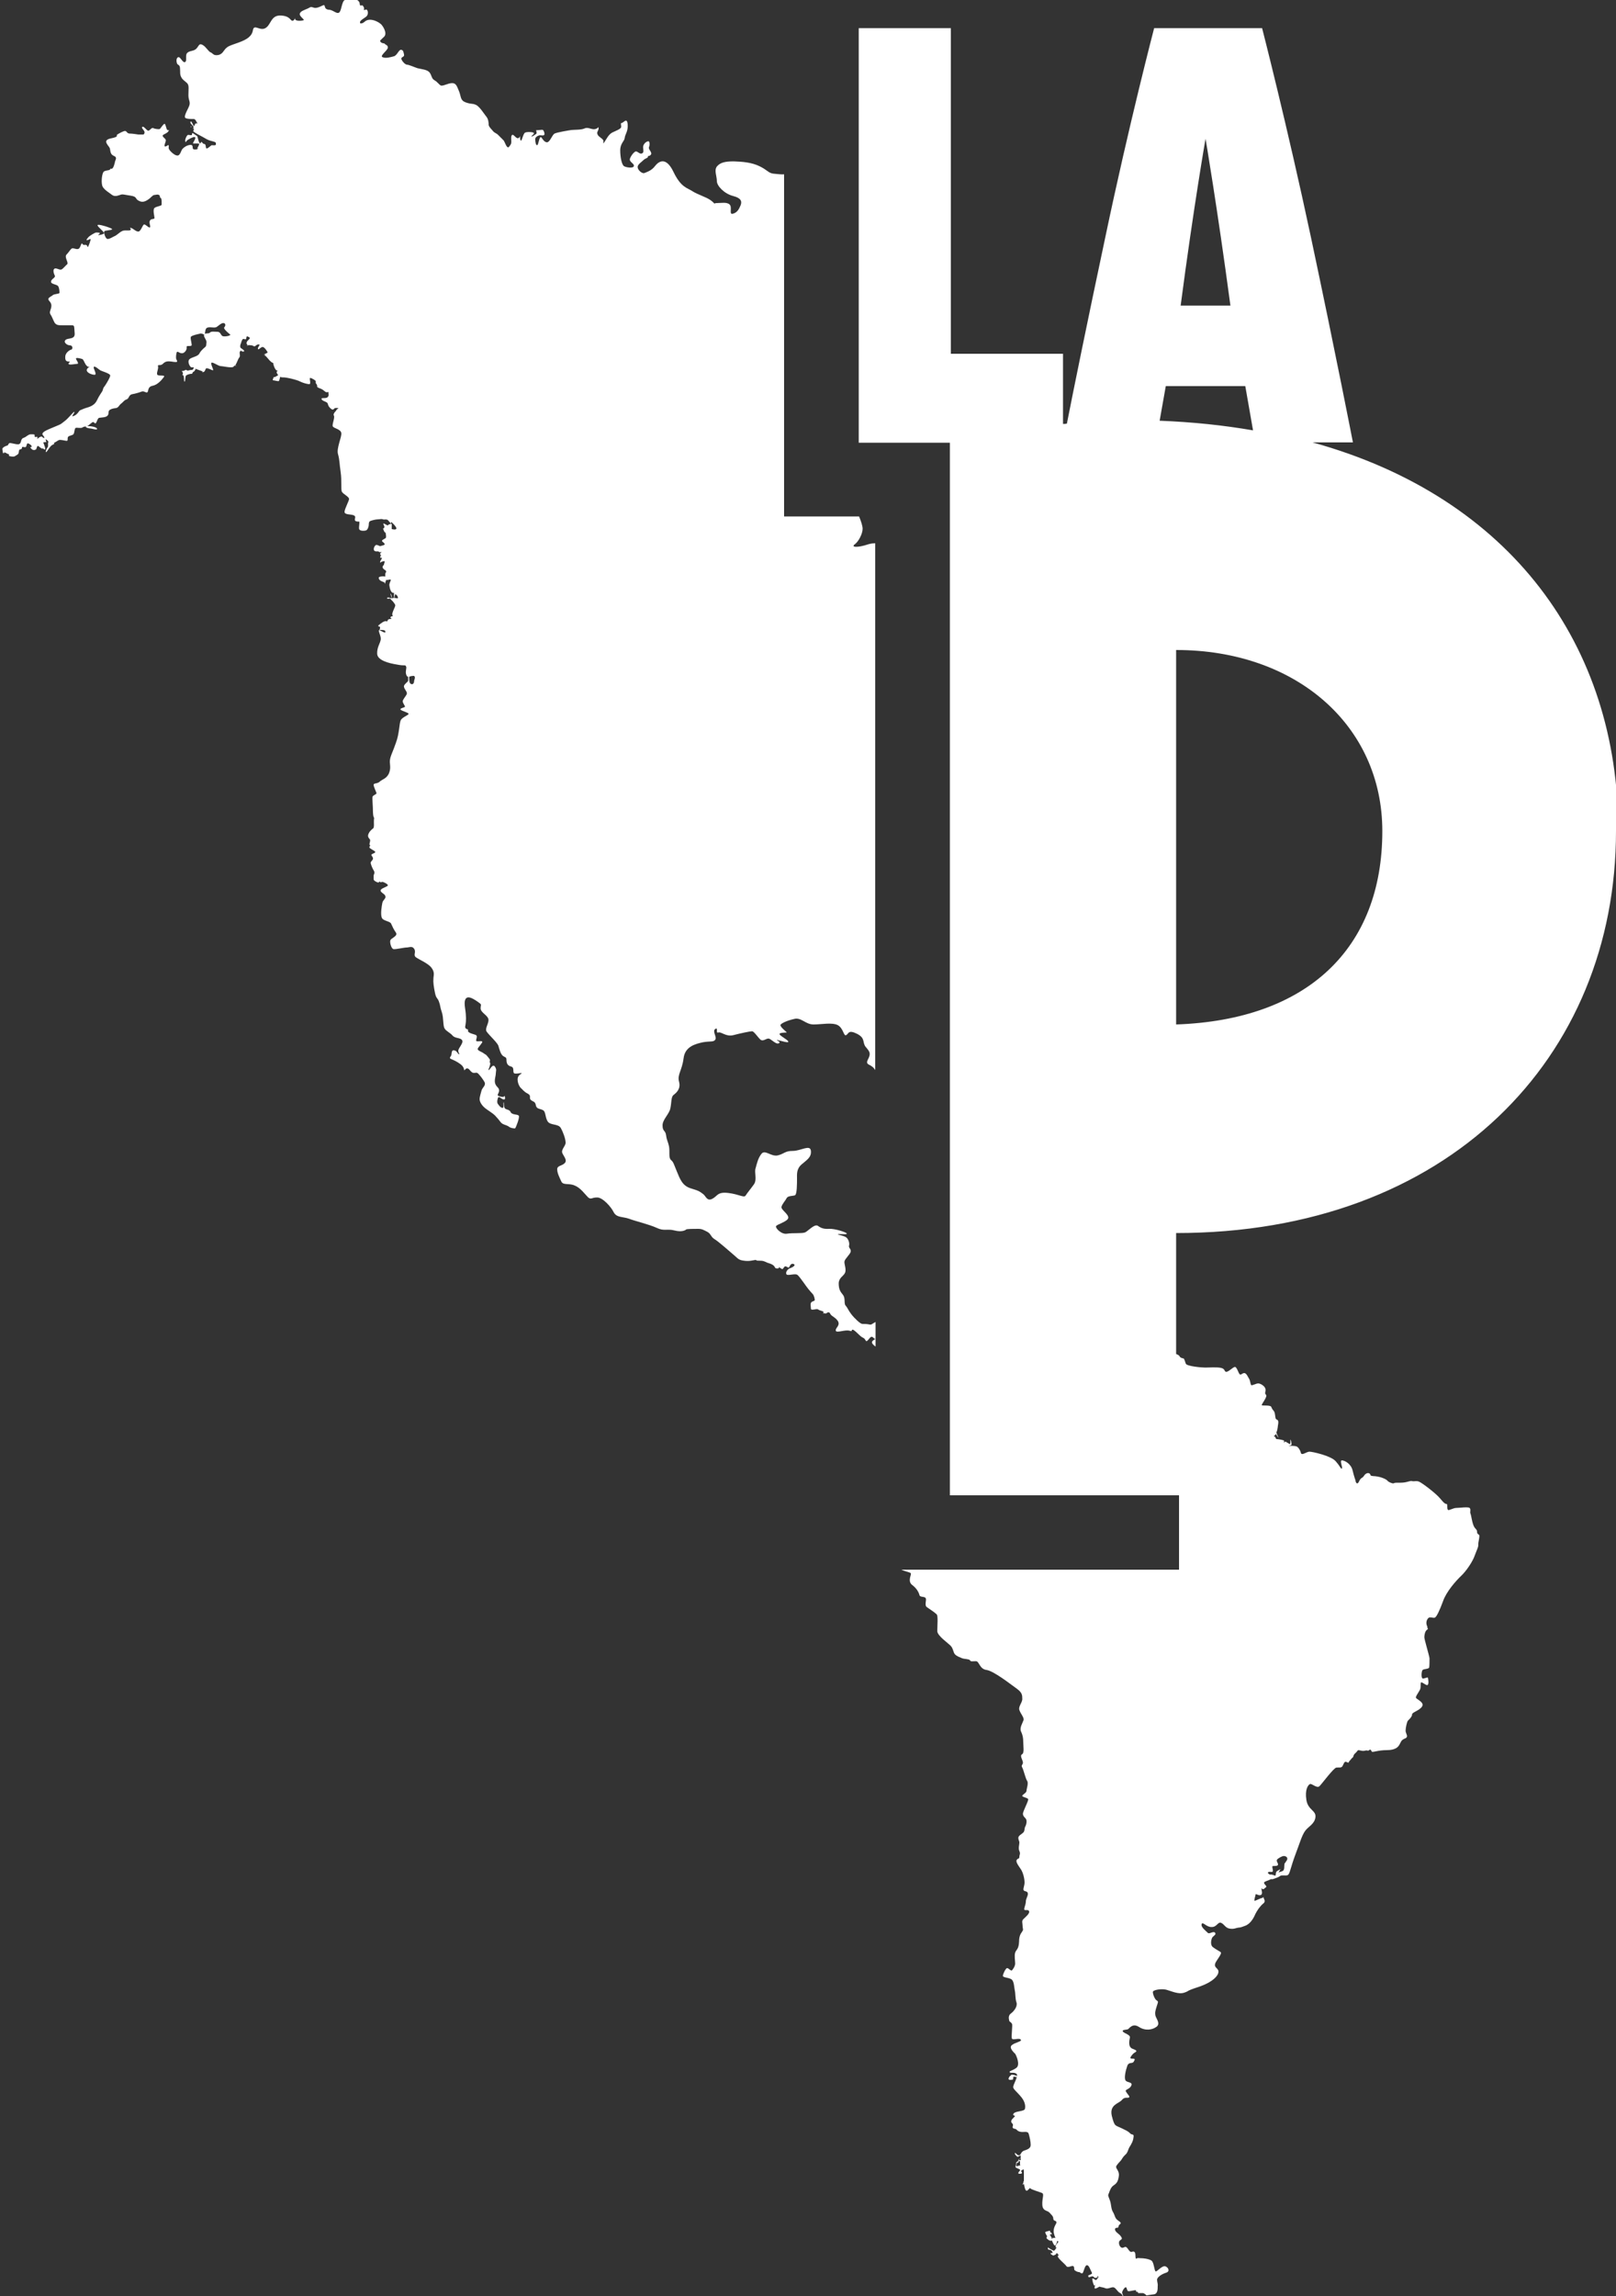 <?xml version="1.0" encoding="UTF-8"?>
<svg id="Layer_2" data-name="Layer 2" xmlns="http://www.w3.org/2000/svg" viewBox="0 0 50 71">
  <rect x="0" y="0" width="50" height="71" fill="#333333" stroke="none"/>
  <defs>
    <style>
      .cls-1 {
        fill: #fff;
        stroke-width: 0px;
      }
    </style>
  </defs>
  <g id="Layer_1-2" data-name="Layer 1">
    <path class="cls-1" d="M14.36,33.1s.01-.1-.11-.19c-.12-.09-.22-.13-.29-.16-.07-.03-.03-.06,0-.11.02-.05,0-.18.09-.16.09.01.11.11.15.12.04.01-.02-.03-.02-.11,0-.08.17-.24.12-.32-.05-.09-.22-.05-.3-.15-.08-.09-.19-.13-.24-.21-.06-.08-.03-.34-.09-.51-.06-.17-.04-.2-.09-.33-.05-.13-.08-.08-.12-.26-.04-.19-.06-.34-.05-.44,0-.1.05-.19-.05-.33-.09-.14-.38-.26-.48-.33-.11-.07,0-.15-.06-.26-.06-.11-.16-.05-.24-.05s-.33.06-.4.05c-.07,0-.13-.21-.1-.28.03-.06.24-.13.17-.23-.07-.1-.11-.19-.15-.28-.04-.08-.26-.08-.29-.19-.04-.11,0-.35.02-.45.02-.1.13-.14.09-.22-.03-.07-.17-.11-.14-.18.03-.06.21-.1.22-.14.01-.04-.14-.11-.17-.11-.03,0-.05.03-.07,0-.02-.03-.04.03-.06.02-.02,0-.14-.05-.14-.1,0-.05,0-.07,0-.11,0-.04.05-.08.01-.15-.04-.06-.11-.22-.1-.26.01-.04.08-.08.07-.13-.01-.06-.04-.06-.05-.1,0-.04.11-.05.12-.09.01-.04-.18-.1-.18-.15,0-.05.05-.04.01-.07-.03-.03.04-.14,0-.18-.04-.04-.07-.09-.04-.16.03-.08.09-.13.14-.17.05-.03.02-.18.03-.28.02-.1-.02,0-.03-.22,0-.21-.03-.45-.01-.49.02-.04.12-.07.12-.1,0-.02-.09-.2-.09-.26s.12-.03.19-.1c.07-.07.22-.09.29-.27.07-.18,0-.29.03-.43.03-.14.08-.21.18-.5.11-.29.1-.6.15-.7.05-.1.26-.16.24-.2-.01-.04-.27-.1-.25-.14.01-.04.14-.05.14-.08s-.06-.09-.07-.16c0-.07.13-.19.13-.25s-.08-.13-.09-.2c-.02-.07.11-.14.13-.19,0-.02,0-.07,0-.12-.02,0-.04-.02-.05-.04-.06-.12.02-.23-.02-.29-.03-.05-.03,0-.28-.05-.25-.04-.6-.13-.61-.33-.01-.2.09-.32.11-.44.02-.11-.1-.28-.04-.3h0s.02-.04.02-.08c0-.04-.1-.02-.04-.07.06-.05.17-.14.23-.12.05.02.03-.02.06-.05.03-.02.07-.02.11-.02-.01-.01-.03-.02-.03-.03-.02-.01,0-.05.03-.05,0,0,.02,0,.04-.02-.08-.03.07-.26.07-.32,0-.03-.05-.09-.08-.13-.02,0-.06-.08-.09-.08-.03,0-.1.02-.08-.02.02-.04.11.02.14.01,0,0-.04-.14-.04-.14.03,0,.04.08.05.15,0,0,.01-.01.03-.02.01,0,.03,0,.03,0,0-.05,0-.13,0-.16-.09.03-.13-.13-.14-.21-.02-.08.05-.16.04-.19-.01-.03-.1.02-.14,0-.01.04-.03.07-.03.09,0,.05-.02.02-.02,0,0-.03-.19-.04-.18-.16,0-.03.13-.05.2-.03,0-.03,0-.07,0-.08,0-.02.02-.05.03-.07,0-.02-.02-.04-.03-.05-.03-.01-.1-.07-.08-.11,0-.02.03-.04.04-.06,0-.03.03-.09.02-.09,0,0,0,0-.01-.02-.04.01-.09.02-.1.03-.02.01-.02.04-.03,0,0-.02.03-.07.06-.12h0s0-.01,0-.01h0s-.04,0-.05,0c-.01-.01,0-.05.02-.09h0s0,0,0,0h0s-.03,0-.03-.04c0,0,.01-.02.03-.02h0s0-.05,0-.06c0,0,0,.02-.01.03-.02.03-.07-.03-.1-.02-.03,0-.09.01-.11-.04-.02-.05.02-.14.07-.16.03,0,.08.02.12.04.05-.02.16-.03.14-.07-.02-.05-.09-.07-.08-.1.02-.04.06-.04.11-.08.03-.02.01-.11,0-.17-.04,0-.06-.08-.08-.13.02,0,.03,0,.04-.03.02-.05-.06-.12-.02-.12.04,0,.12.08.14.05.01-.03.08-.04.11-.04v.08s0,.05,0,.08h0s.17.05.14-.04c-.02-.05-.11-.15-.16-.18,0,0,0,.03,0,.05-.03-.02-.1-.12-.12-.12-.08-.02-.08.01-.13-.01-.05-.02-.1,0-.16,0-.06,0-.18.03-.23.05-.05.02-.05.08-.05.12,0,.04-.03.15-.08.17-.05.02-.21.03-.22-.05-.01-.07.03-.23,0-.22-.05,0-.14,0-.13-.07.01-.07.03-.1-.05-.13-.08-.03-.27-.01-.27-.1,0-.09.14-.34.14-.4,0-.07-.18-.15-.22-.22-.04-.07,0-.34-.04-.61-.04-.27-.03-.37-.08-.55-.06-.18.12-.54.1-.66-.02-.12-.22-.14-.26-.2-.04-.05.07-.27.03-.34-.04-.06.08-.15.08-.17s.08-.06.06-.06c-.02,0-.07-.01-.11,0-.03.02-.05.08-.12.02-.07-.06-.08-.09-.1-.16-.02-.06-.15-.07-.18-.12-.03-.05,0-.05.06-.05.05,0,.11,0,.14-.06.02-.04,0-.09,0-.13,0,0-.02,0-.03.01-.08.01-.09-.07-.23-.12-.14-.05-.06-.06-.1-.12-.04-.06-.03-.02-.03-.1,0-.03-.16-.12-.18-.1-.02.02.04.19-.02.19s-.2-.04-.28-.08c-.08-.05-.45-.14-.54-.13-.02,0-.05,0-.08-.02-.01.05-.03.12-.04.13-.02.02-.14-.02-.18-.02-.03,0,.01-.07.02-.1h0s.01,0,.03,0c.01,0,.06-.03.11-.06-.03-.03-.05-.07-.05-.09,0-.02.02-.04.04-.05,0,0-.02,0-.03,0-.06-.02-.11-.16-.12-.24-.08,0-.21-.22-.25-.22s0,0,0-.03c0-.03-.02,0-.04,0-.03,0,.11-.05.12-.07,0-.02-.1-.18-.16-.17-.05,0-.14.12-.14.05,0-.07.1-.13.02-.13-.08,0-.1.09-.16.05-.04-.03-.1-.02-.15-.03-.01.01-.03.02-.04.02,0,0-.01,0-.02,0,.01,0,.03-.01.04-.02-.02,0-.04-.03-.04-.05-.02-.09.16-.15.08-.19-.08-.05-.08-.03-.09.03-.01.06-.05.02-.09.02s-.07.12-.08.15c-.02.03-.03.11,0,.13.02.02.15.09.09.11-.03.01-.07-.01-.09-.03,0,0-.02.02-.03.04-.02.06.03.12-.02.18-.03.03-.07.16-.12.24.01,0,.03,0,.04,0-.02.01-.04.01-.05,0h0s0,0,0,0c.02.02,0,.02-.01,0-.02.02-.03.04-.05.05-.08.03-.33-.03-.39-.03-.06,0-.25-.14-.28-.1-.03.04.08.22.05.23-.02.01-.16-.08-.21-.06-.04.03-.02.11-.11.12,0,0-.02,0-.02,0,0,0,.02,0,.02-.02,0-.01-.22-.08-.22-.09,0,.02,0,.03-.02.05-.01.03-.02.03-.05.05-.04.03-.02.07-.06.06-.04,0-.12.02-.16.05-.04.03-.02.19-.05.19-.03,0,0-.18-.05-.2-.05-.02,0,0,0-.05,0-.06-.06-.07-.02-.08.05,0,.04,0,.1-.03.03-.01.04.02.07.02.02,0,.06-.02.12-.02.05,0,.05-.04.07-.08-.02,0-.05,0-.08,0-.05-.02-.13-.18-.06-.25.07-.07.26-.08.31-.18.05-.1.16-.18.18-.2.03-.02.03-.05.04-.15,0-.08-.11-.18-.07-.23-.04-.02-.09-.05-.14-.03-.09.02-.23.05-.27.09-.04.04.05.26.01.28-.04.02-.13,0-.14.02-.02.01.03.09-.07.18-.1.09-.2-.03-.23-.01-.03.02-.04.18-.03.21,0,.04.11.13-.08.1s-.25-.02-.33.06c-.08.08-.17,0-.15.08s-.06.21-.02.26c.04.05.26-.01.2.07-.06.08-.19.24-.35.27s-.12.17-.16.2c-.04.03-.1-.05-.18-.02-.08.03-.18.06-.29.08-.11.02-.09.13-.17.16-.09.03-.1.08-.17.13-.07.05-.08.13-.17.14-.09.01-.16.03-.2.07-.04.04,0,.12-.06.17-.05.05-.19.05-.25.06-.05.01-.07.12-.1.16-.03.04-.06-.03-.09-.03-.03,0-.14.11-.18.13h0c.09-.01.27.02.3.07.03.07-.15,0-.2,0-.05,0-.16-.03-.14-.05,0,0,0,0,.01-.01-.04,0-.08,0-.12.03-.05.03-.15,0-.2.01-.05,0-.04.16-.08.2-.04.04-.15.04-.17.09-.02.05.02.13-.06.11-.08-.01-.17-.04-.22-.02-.03.01-.09.06-.16.09,0,0,.02.01.02.01.01.03-.09.05-.1.08-.02.02-.04.04-.06.07-.02.03-.08.13-.1.12-.02-.01.03-.13.06-.16.02-.03-.01-.11.02-.16-.02-.03-.04-.05-.07-.07,0,0-.01,0-.02,0,.01.03.02.08.03.08.02,0-.09,0-.1.01,0,.02.09.21.05.22-.04,0-.06-.05-.08-.03-.02.02-.11-.08-.14-.08-.03,0-.04.11-.06.11-.02,0-.03.03-.09.01-.03,0-.06-.05-.09-.08.03,0,.05-.01.05-.02.01-.03-.08-.1-.12-.1-.04,0-.03.08-.06.11-.03.03-.12-.03-.12.02,0,.05-.03.05-.07.06-.04.02-.01.11-.06.15-.05.03-.09.07-.14.07-.05,0-.1-.01-.13-.02-.01,0,0-.03,0-.05-.03,0-.13-.07-.15-.06-.01,0,0,.02.01.02-.01,0-.03,0-.05,0,0-.05-.03-.13-.01-.15.02-.03.09-.07.14-.08.05-.02.02-.03.06-.07.03-.04.25.06.32.02.07-.04.03-.16.13-.19.09-.03.15-.12.24-.11.09,0,.11,0,.1.05,0,.06.05.02.08.03.02,0,0,.05,0,.07.02-.03.11-.09.14-.08.02.01.03.02.05.04.02.01.03.01.03,0,0,0,0-.01,0-.02-.02-.07-.19-.11.17-.26.35-.15.3-.11.45-.23.15-.11.29-.32.31-.29.02.02-.11.15-.04.13.07-.02.12-.06.17-.13.05-.07.03-.04.16-.1.12-.05.31-.06.41-.26.1-.21.16-.25.18-.32.02-.08.03-.08.08-.15.05-.08.15-.24.15-.3s-.26-.13-.31-.16c-.05-.03-.17-.15-.2-.1-.02.04.11.23.03.24-.09,0-.28-.07-.24-.17.02-.05.07-.07.1-.07h-.02c-.14,0-.16-.23-.23-.25-.07-.02-.19-.05-.19-.01,0,.03.1.15.05.16-.05,0-.28.05-.28,0,0-.05.09-.06.01-.07-.08,0-.12-.03-.11-.16.01-.13.16-.21.19-.21s.06-.12-.04-.13c-.1,0-.22-.1-.14-.17.08-.07.3,0,.28-.21-.02-.22,0-.24-.09-.24-.09,0-.1,0-.25,0-.16,0-.22,0-.28-.08-.05-.09-.08-.19-.13-.26-.05-.08.03-.15.03-.27s-.12-.16-.09-.22c.03-.05.1-.07.13-.1.03-.04.2-.04.21-.07,0-.04,0-.14-.04-.21-.04-.06-.23-.06-.22-.14,0-.09.16-.12.11-.2-.04-.08-.06-.2.02-.21.08,0,.14.06.2.03.05-.03.12-.12.17-.16.05-.05-.1-.22-.02-.3.08-.08.12-.17.17-.19.05-.02.16.06.22,0,.05-.05.06-.19.1-.14.03.05.06.03.1.03.02,0,.03.02.05.03,0,.02,0,.04.01.04h0s-.01-.02-.01-.03c0,0,.01.02.02.03.03-.05.1-.24.08-.25-.02,0-.12.06-.12.03s0-.01.05-.08c.05-.06.22-.15.24-.15.02,0,.13,0,.12.02,0,.02-.07.06-.05.06.03,0,.17-.02.18-.06,0-.05-.23-.22-.2-.25.03-.03.25.04.28.05.03.01.16.05.17.08,0,.03-.21.03-.24.06-.03.03.03.24.1.24s.15-.06.22-.09c.07-.03.14-.11.22-.15.08-.05.24,0,.27-.04.03-.03-.06-.09.02-.06.08.03.14.11.22.11s.13-.21.18-.22c.05,0,.15.12.18.09.03-.03-.04-.14,0-.21.04-.07.14-.03.14-.08s-.06-.25,0-.31c.06-.05.22-.06.22-.1,0-.04.01-.2-.03-.21-.04-.01,0-.06-.05-.09-.06-.03-.09,0-.15,0-.06.01-.09.08-.2.15-.11.07-.19.08-.29.02-.1-.05-.03-.12-.24-.15-.21-.03-.24-.05-.3-.03-.05.01-.17.08-.27.01-.09-.07-.23-.15-.29-.25-.06-.1-.03-.39.02-.46.05-.07.22-.03.22-.11h0s.02.01.03.01c.06,0,.1-.17.11-.23.02-.06.07-.13-.04-.17-.11-.05-.1-.14-.12-.23-.03-.09-.26-.25.03-.31.29-.06.14-.09.2-.12.06-.04.19-.11.24-.11s.06.08.14.08.21.02.27.03c.06,0,.12,0,.15,0,.03,0,.06-.06.03-.11-.03-.05-.1-.11-.05-.13.05-.02.14.14.19.12.05-.02.09-.1.14-.08.05.03.18.04.2.03.02,0,.11-.16.15-.16s.05.17.09.19c.03.03.08-.04.03.04-.05.07-.13.08-.17.12-.04.04.08.1.09.15.01.06-.08.19-.02.2.05,0,.1-.07.11-.03.01.03-.02.08.02.13.03.05.16.18.25.18s.11-.16.16-.21c.05-.05.13-.11.24-.12.12,0,.03.12.11.14.06.01.1,0,.14-.03h-.04s.07-.11.06-.14c-.01-.03-.19,0-.19-.02s.11-.17.06-.19c-.04-.02-.21.07-.25.11-.04.05-.04.07-.05,0,0-.06.04-.14.07-.17.03-.03.14.03.14-.02,0-.02,0-.03.02-.05.03.03.08.05.11.08h0c.06,0,.04.13.11.24.02.03.04-.05.05-.04.02-.01.04.06.08.06.08,0,.04.13.08.14s.13-.09.16-.1c.02,0,.14.02.13-.03,0-.05.01-.06-.1-.09-.11-.03-.13-.03-.28-.12-.13-.07-.27-.14-.32-.19,0-.02.02-.04.02-.08,0,0,0-.02,0-.03,0,.02-.02.04-.03.05,0-.02.01-.04.02-.07-.03-.07-.13-.12-.09-.17.02-.03.07.1.1.15.02-.04.04-.08.05-.09.03-.02.08.02.05-.02-.03-.04-.05-.13-.12-.12-.07,0-.19,0-.24-.03-.05-.03,0-.14.09-.32.09-.18,0-.2,0-.38,0-.18.02-.29-.02-.35-.03-.06-.16-.12-.2-.21-.05-.09-.03-.16-.04-.27,0-.12-.07-.11-.09-.15-.02-.04-.04-.17.03-.2.07-.03.14.18.21.15.08-.02,0-.21.07-.28.07-.08.21-.05.29-.14.08-.09.08-.17.19-.11.11.06.18.21.25.23.07.03.08.11.24.08.16-.04.15-.17.3-.26.14-.08.5-.15.65-.3.16-.14.08-.26.17-.29.08-.02.22.11.36,0,.15-.11.15-.39.46-.37.3.02.28.18.36.16.08-.02.05-.13.07-.05.02.08.25.05.27.03.01-.03-.16-.13-.12-.21.03-.07.14-.1.25-.15.11-.06.08-.05.19-.02.12.03.28-.1.31-.08.03.01,0,.13.14.14.13,0,.24.14.32.09.08-.05.08-.35.18-.39.1-.03.27,0,.32-.02.04,0,.14.05.14.14,0,.09.07.03.09.05.02.02.06.08.04.12-.02.05.05-.01.09.01.03.03.05.11.01.18-.03.06-.21.13-.22.2-.01.07.05.04.09.03.04-.02.09-.1.22-.1s.27.08.33.13c.06.05.22.29.1.4-.12.12-.14.11-.1.16.04.05.12.03.13.06.02.03.09.03.09.11,0,.09-.27.26-.16.3.1.04.24,0,.35-.03.1-.03.15-.21.22-.2.07.01.07.06.09.14.02.08-.06.07-.08.12-.02.05.11.2.17.2s.21.07.33.11c.12.03.3.04.37.13.07.09.06.19.15.24.09.05.13.12.19.16.06.04.23-.07.36-.07s.15.11.22.27c.06.16.03.27.21.33.18.06.18.02.3.07.12.05.27.3.33.37.06.07.07.19.07.25s.11.16.14.2c.03.04.11.07.14.1.04.04.14.14.18.18.04.04.1.28.17.2.06-.08.07-.09.07-.16s-.02-.18.03-.21c.05-.02.12.13.19.1.03-.01.04-.04.05-.06,0,.05,0,.13.03.14.03,0,.07-.23.13-.25.06-.03.27-.02.27.02s-.11.1-.07.1.09-.05.14-.08c.03-.02,0-.08,0-.12.03.02.19-.02.21,0,.03.03.06.11.04.15-.03.04-.12,0-.17.02-.05.02-.11.05-.11.12,0,.07.02.19.06.18.04-.01.06-.24.11-.25.04,0,.08.15.19.16.1,0,.16-.23.24-.27.08-.04.45-.1.52-.11.08-.01.31,0,.41-.05.11-.05.22.05.33.02.11-.03.1-.1.1-.02,0,.08-.07.11-.03.19.03.08.18.13.18.2,0,.07-.02.11.04.02.06-.09.12-.22.23-.28.12-.06.28-.11.28-.18s-.03-.11.02-.12c.05,0,.16-.18.18.04.02.22-.08.31-.09.42-.01.11-.14.17-.14.39s.05.45.12.49c.07.04.28.07.3,0,.03-.08-.15-.13-.12-.23.03-.09.1-.18.16-.22.07-.04.14.1.22.05.08-.04,0-.16.04-.25.04-.09.13-.13.16-.12.03.01.04.11.01.18-.03.07.11.16.06.23-.05.07-.1.02-.09.06,0,.05-.08.05-.14.11-.06.06-.19.14-.18.22,0,.09.14.21.21.18.07-.03.22-.07.33-.22.12-.15.34-.29.57.19.23.48.43.49.58.59.15.1.42.18.55.27.06.04.1.08.14.12,0-.01.01-.02.07-.02.13,0,.32-.04.4.05.08.09-.03.31.09.28.13-.03.19-.13.24-.25.05-.12.04-.23-.23-.3-.27-.07-.5-.31-.5-.46,0-.16-.09-.33,0-.45.1-.12.24-.16.52-.16.28.01.55.03.8.15.25.12.27.21.43.23.11.01.26.03.33.02v10.58h2.32c.06.14.11.3.11.38,0,.15-.12.39-.24.48-.13.09.06.12.42,0,.07-.02.14-.03.21-.03v16.29c-.06-.1-.14-.14-.2-.17-.07-.04-.07-.08,0-.21.06-.14.03-.19-.09-.33-.12-.14,0-.27-.27-.41-.28-.14-.26,0-.34.04-.08.04-.08-.21-.26-.31-.18-.09-.5-.02-.75-.02s-.38-.23-.6-.17c-.22.05-.39.13-.42.18-.03.05.17.21.19.23.03.02-.2,0-.22.05-.02.05.26.18.27.24.02.06-.27-.04-.34-.05-.07,0,.13.05.05.1-.08.05-.22-.11-.3-.14-.08-.03-.18.1-.27.03-.08-.07-.2-.26-.26-.26s-.35.06-.58.12-.38-.12-.47-.08c-.08.03.01-.18-.09-.11-.1.07.06.25,0,.33-.05.08-.15.04-.38.08-.23.05-.56.13-.6.5-.05.38-.2.5-.14.72.06.22-.08.34-.17.41-.08.06-.06.24-.1.42-.04.18-.25.35-.24.53,0,.18.09.14.11.3.02.16.06.19.09.34.03.16-.02.35.06.42.08.07.08.11.18.35.1.24.17.45.44.53.27.08.27.1.37.17.09.06.12.24.29.15.16-.08.15-.22.49-.18.34.04.49.16.54.08.05-.08.16-.21.26-.35.1-.15,0-.37.05-.5.04-.14.07-.3.18-.44.11-.14.29.09.5.05.21-.05.22-.14.47-.14s.54-.21.56,0c.02.2-.13.28-.29.42-.16.14-.14.3-.14.44s0,.48-.06.51c-.06.03-.22.01-.26.09-.04.08-.14.18-.16.27-.02.09.22.22.21.34-.02.12-.36.2-.38.26-.02.06.17.26.34.23.18-.03.46,0,.56-.04.09-.04.3-.28.4-.2.1.07.18.1.35.09.17-.01.55.11.54.15,0,.04-.33-.01-.27.02.05.03.23.05.28.12.05.06.08.16.06.23-.02.07.07.1.05.19-.02.08-.17.21-.19.29-.02.08.06.23.02.35-.05.12-.19.15-.2.33,0,.18.04.25.13.36.09.11.02.28.09.34.06.07.07.13.17.26.1.13.28.3.34.3s.15,0,.23.02c.06.01.08-.03.18-.08v.76c-.06-.04-.12-.1-.11-.14.01-.06.13-.09.09-.1-.04-.01-.06-.07-.11-.06-.05,0-.13.18-.17.12-.04-.06-.04-.07-.1-.1-.07-.02-.27-.27-.32-.24-.05.03.03.06-.09.03-.13-.04-.4.08-.42,0-.02-.09.14-.15.07-.29-.08-.13-.2-.15-.24-.23-.03-.08-.1-.04-.12-.02-.03.02-.07-.01-.1,0-.03,0,.04-.03,0-.05-.04-.03-.11-.03-.16-.07-.05-.03-.21.05-.22-.02,0-.07-.02-.12,0-.18.03-.06.12-.05.12-.09s-.03-.15-.06-.18c-.04-.04-.08-.09-.14-.16-.06-.07-.25-.36-.33-.43-.07-.07-.32.04-.35-.03-.03-.07.05-.16.11-.18.06-.02.2-.09.12-.13-.08-.04-.12.05-.14.09-.02.05-.07-.02-.12-.02-.05,0-.07.11-.11.08-.03-.02-.07-.04-.09-.06,0,0,0,.01,0,.02,0,.03-.06.03-.09.02-.03,0-.04-.06-.08-.09-.04-.03-.08-.05-.15-.07-.07-.02-.06-.03-.15-.06-.09-.03-.21,0-.23-.03-.02-.03-.16.04-.34.02-.18-.02-.2-.04-.33-.16-.13-.11-.5-.44-.62-.51-.12-.07-.11-.17-.23-.23-.12-.06-.16-.09-.28-.09s-.35,0-.37.02c-.02.02-.13.09-.36.03-.23-.06-.32.03-.55-.08-.24-.11-.67-.21-.85-.28-.19-.07-.39-.03-.48-.2-.08-.17-.35-.47-.52-.46-.17,0-.18.08-.28-.01-.1-.1-.23-.29-.41-.36-.18-.08-.35,0-.41-.12-.05-.11-.13-.26-.13-.38s.14-.1.23-.19c.09-.09-.02-.2-.07-.31-.05-.11.11-.23.1-.33,0-.1-.07-.31-.15-.45-.08-.14-.33-.07-.41-.21-.08-.14-.05-.29-.14-.34-.09-.05-.2-.03-.22-.15-.02-.13-.1-.11-.16-.17-.06-.06.03-.13-.09-.19-.12-.06-.16-.13-.22-.18-.06-.06-.17-.31-.02-.41.16-.1-.12,0-.18-.04-.06-.04.02-.18-.1-.21-.12-.03-.14-.12-.14-.21s-.05-.07-.11-.12c-.07-.05-.11-.21-.14-.31-.03-.1-.31-.35-.37-.45-.05-.1.09-.26.06-.38-.03-.12-.24-.2-.24-.33,0-.13.06-.1-.1-.21-.16-.11-.46-.3-.38.21.08.51-.04.56.02.62.06.06.08,0,.07.08,0,.07.2.1.25.13.05.03,0,.12,0,.17.02.05.16-.01.19.03.02.04-.14.18-.14.23s.13.09.17.12c.03.03.09.05.11.08.02.03.1.11.1.14,0,.03-.02.06,0,.08.02.03,0,.08-.01.11,0,.04-.05.1-.03.12.02.02.12-.21.19-.11.07.1.03.14.03.22,0,.08-.06.22-.01.33.05.1.1.1.11.17.02.06-.05.14-.04.17.01.02.09.05.15.05s.07-.05.07-.02c0,.03.03.1-.03.1s-.14-.1-.17-.07c-.03.04-.05.16-.02.2.03.04.07.11.14.13.07.01.02-.14.04-.17.02-.02,0,.14.04.18.03.05.14.03.18.12.04.09.21.06.25.11.04.05-.09.37-.11.39-.02.01-.14,0-.21-.06-.08-.05-.18-.05-.24-.13s-.08-.1-.16-.19c-.08-.09-.25-.18-.34-.26-.09-.08-.15-.18-.15-.26,0-.08.04-.19.06-.27.02-.08.13-.15.1-.24-.04-.09-.18-.27-.23-.3-.05-.03-.12.04-.2-.05-.08-.09-.08-.09-.12-.09h-.02ZM5.9,3.93s0,0,.01,0c.03,0,0-.06-.01,0ZM6.19,11.45s-.05-.02-.1-.03c.05,0,.1.02.1.03ZM7.13,10.35s-.24-.18-.19-.23c.05-.05.04-.13-.03-.13-.06,0-.11.05-.19.11-.07.06-.19,0-.3.03-.07.02-.07.12-.08.19.08-.02.13,0,.16-.04.04-.04.14-.02.23-.02s.1.1.15.13c.05.03.26,0,.25-.05h0ZM8.61,11.43s0,0-.01.02c0,0,.01-.01.01-.02ZM11.92,19.54c.02-.07-.13-.06-.2-.06h0c.06.01.19.12.21.06ZM12.31,18.49c.01-.05-.06-.12-.08-.11-.01,0-.02.07-.03.11.07,0,.11.03.11,0h0ZM12.8,20.9s-.09,0-.14.03c0,.08,0,.18.04.21.05.04.1.01.11-.05,0-.08.06-.14,0-.19h0ZM32.49,69.14s-.03-.02-.02,0c0,0,.01,0,.02,0ZM33.96,70.47s0-.04,0-.06c0-.01,0-.03,0-.04,0,.02-.02.04-.03.05.01,0,.03.03.05.05h0ZM39.68,57.4s-.14.06-.17.11c-.03.05.05.11.03.16-.02.05-.15.02-.17.04-.02.03.04.15,0,.17-.03.02-.13-.02-.14.03,0,.03.04.04.06.06.07-.02.15.04.17.03.02-.01,0-.08.04-.13.04-.03.1-.06.12-.07-.02.03-.06.1-.06.1,0,0,.11-.03.14-.05.05-.05.03-.15.04-.19,0-.05.02-.04.04-.08.02-.04.05-.05.05-.11s-.11-.1-.16-.06h0ZM50,25.7c0,7.01-5.2,12.43-13.61,12.43v3.74s.08.03.1.06c.03.07.11.07.13.08.02,0,.04.08.07.16.03.08.49.12.6.12s.36-.02.49.01c.13.03.09.1.15.12.07.02.22-.15.28-.15.06,0,.11.2.15.23.04.03.07-.04.14-.04.07,0,.12.14.15.18.03.05.04.16.06.19.02.03.15-.05.22-.05s.2.08.22.16c.03.08-.04.14.02.19.06.05-.14.29-.13.32,0,.03.25-.01.29.05.03.06.02.06.08.13.06.07.03.23.08.26.05.02.08.04.05.19-.01.09-.02.16-.05.22.02.03.04.12.07.15,0,0-.01,0-.02-.01-.02-.03-.05-.07-.06-.1-.01.02-.03.04-.05.06,0,0-.01,0-.02.01.01,0,.03.02.05.03,0,.02.02.04.03.06.06,0,.22.03.24.05,0,0,0,.04,0,.08,0-.02.02-.04.03-.05.03-.01.15.1.16.07.01-.03,0-.15.01-.13.02.02.03.12.03.15,0,.02-.05.03-.09.04.01,0,.03,0,.05,0,.08,0,.19,0,.23.04.03.03.08.09.1.18.03.09.16-.03.26-.04.1,0,.68.13.82.3.14.16.16.25.19.22.03-.03-.08-.25,0-.25s.28.1.33.31.08.27.09.31c0,.05.05.16.11.03.06-.13.1-.09.15-.17.05-.08.13-.11.18-.07.05.05-.03.07.17.08.2.02.35.1.38.14.03.04.15.09.19.08.04-.02.03-.02.22-.02.19,0,.29-.07.35-.05.06.02.14-.02.22.02.08.03.51.35.65.52.14.17.16.16.2.17.04,0,0,.14.04.18.03.03.16-.06.26-.06s.36-.04.41,0c.05.04,0,.14.03.18.02.05.04.23.09.36.05.12.1.11.11.18,0,.08.02.08.06.11.04.03-.03.23-.02.31,0,.08-.04.14-.11.33-.06.18-.26.48-.42.63-.16.15-.46.49-.56.78-.11.3-.2.48-.25.51-.05.03-.16-.04-.21.02-.06.06-.07.16-.04.23.03.06,0,.07.03.09.01.02-.03.03-.06.07-.03.04-.05.13-.05.2s.15.56.16.65c0,.09,0,.23-.01.28-.01.06-.18.04-.21.09-.03.05-.04.22,0,.25.03.03.16-.05.17-.02.01.03.04.22-.02.23-.06,0-.19-.13-.2-.07-.01.06,0,.09-.01.16,0,.07-.16.25-.14.3.02.05.27.14.19.27-.08.13-.32.18-.31.25,0,.07-.1.16-.13.19-.03.04-.07.22-.07.31,0,.09.11.19-.02.24-.13.05-.13.13-.17.19-.04.07-.12.17-.39.17-.27,0-.42.07-.46.05-.03-.02-.02-.08-.07-.06-.01,0-.03.02-.05.03-.02-.01-.05-.02-.11,0-.11.02-.19-.05-.22,0-.03.05-.07.07-.1.11-.03.04-.02.08-.05.1-.03.02-.06.07-.1.11-.04.04,0,.07-.08.03-.08-.04-.09.05-.13.12-.04.07-.11.04-.19.05-.08,0-.44.49-.52.57-.08.09-.24-.09-.3-.06s-.16.17-.11.49c.05.32.31.32.28.54-.03.21-.22.28-.32.42-.1.14-.16.36-.3.73-.14.37-.17.59-.23.63-.06.04-.18-.01-.24.03-.06.05-.18.08-.23.1-.02,0-.04,0-.06,0-.06.04-.21.07-.21.11,0,.05.09.1.07.13-.03.02-.07.07-.1.07-.03,0-.05-.05-.05-.01s.05.16-.02.19c-.06.03-.16-.05-.16-.02,0,.03-.06.19-.03.2.02,0,.18-.08.23-.09.02,0,.03-.02.04-.03,0,.05.09.13,0,.2-.1.08-.19.21-.25.33-.05.12-.15.3-.31.36-.16.06-.14.05-.22.06-.08.01-.12.05-.26.03-.14-.02-.17-.14-.27-.18-.1-.04-.13.14-.3.13-.16,0-.27-.18-.3-.09-.03.09.12.2.18.26.05.07.16-.05.23,0,.06.07-.06.1-.09.17-.03.07-.06.23.04.29.09.07.18.11.22.14.04.03.02.07-.12.28-.14.21.06.2.06.33,0,.13-.19.33-.61.47-.43.14-.27.12-.45.18-.18.06-.4-.05-.55-.09-.14-.04-.42,0-.42.07s.06.23.12.26c.06.04.04.05,0,.18-.04.13-.06.19-.04.29.02.09.16.24.04.34-.13.1-.35.14-.55.01-.2-.13-.3.05-.34.07-.04.02-.19.01-.16.07.04.06.24.1.22.19-.02.09-.06.28.07.34.13.05.16.07.1.11-.06.03-.1.08-.12.11-.02.03-.08.09.02.09s.09.02.05.09c-.04.08-.15,0-.2.13-.05.14-.11.39-.05.46.06.07.23.04.17.16-.06.12-.21.11-.16.18.04.08.14.16.09.18-.05.03-.13-.03-.22.08-.09.11-.39.14-.31.49.09.35.1.28.32.39.22.1.22.13.27.17.06.03.1,0,.08.11-.01.11-.07.21-.12.29-.05.08-.05.17-.13.24-.08.07-.1.13-.14.18-.04.05-.1.1-.14.17-.04.07.09.13.08.29-.02.16-.05.23-.15.3-.1.06-.13.17-.16.25-.04.08-.02.08.03.22.05.14.03.26.1.37.06.1.05.19.16.26.11.07.08.09.03.13-.04.04,0,.09-.07.09s-.08.06-.03.12c.05.06.1.07.16.16.06.09-.03.08-.06.14-.03.07.02.19.09.2.08,0,.1-.09.19.05.09.14.12.04.18.07.06.03.03.15.05.2.02.05,0-.02.13,0,.12,0,.26.02.35.07.09.05.09.33.14.34.05,0,.19-.18.29-.16.1.03.16.16.03.2-.13.04-.27.13-.28.21,0,.08.03.13.02.2,0,.11,0,.25-.13.26-.14.02-.15.02-.2.03h-.02s-.05-.06-.11-.07c-.07,0-.11,0-.14,0-.03,0,.02-.03-.04-.04-.05,0-.02,0-.03-.04-.01-.03-.18.03-.24.02-.05-.01-.04-.13-.08-.12-.04,0-.11.12-.11.16,0,.04.07.19.05.19s-.02-.13-.11-.17c-.09-.04-.14-.18-.22-.18-.08,0-.16.06-.24.03-.06-.03-.14-.03-.18-.05-.05.03-.11.06-.14.06-.03,0,0-.1.02-.15-.01.03-.03.06-.04.06-.02,0-.08-.19-.06-.22.01-.02.1.05.11.05.01,0,.06-.07.07-.07,0-.02.01-.04,0-.05-.03-.01-.05.06-.09.05-.04,0-.05-.05-.09-.05s-.11.05-.12.02c-.01-.04-.03-.04.05-.07.08-.03.06-.05.03-.11-.03-.05-.07-.2-.14-.18-.07.02-.09.25-.14.25-.03,0-.06-.02-.08-.04-.05.01-.14-.04-.16-.07-.01-.03.01-.11-.05-.12-.06,0-.16.07-.2,0-.04-.06-.27-.24-.26-.3,0-.03.02-.03.04-.03-.05-.02-.05-.08-.07-.06-.01,0-.03.02-.05.02.02,0,.03.01.03.01.01,0-.05.02-.09.04-.04-.02-.1-.05-.08-.08,0,0,.03,0,.06,0,0-.03-.03-.09-.1-.1-.05,0-.05-.03-.05-.07.02.01.04.02.05.03.03.02.09.05.13.07.03,0,.06-.05.09-.1-.01,0-.03,0-.03-.03,0-.07.12-.15.08-.16,0,0-.02,0-.03-.02,0,.04-.04.15-.07.15-.03,0-.08-.12-.09-.15-.01-.03,0,.01-.05,0-.04,0-.11-.06-.12-.08,0,0,0-.03.02-.06-.02-.02-.05-.08-.06-.11-.02-.03.11-.05.14-.06.02-.01,0,.03.02.05.03.02.03,0,.04.04,0,.01.01.02.02.02-.01,0-.02,0-.04,0,0,0-.02,0-.04.02.03.01.04.07.06.1,0,.02.01.03.02.03.01,0,0-.02-.02-.03.04,0,.11-.02.12,0h0s-.06-.12-.06-.21c0-.18.12-.25.08-.3-.04-.05-.08-.01-.09-.09,0-.08-.06-.12-.12-.19-.06-.07-.21-.04-.22-.24-.01-.2.06-.32,0-.36-.05-.03-.35-.11-.37-.15-.02-.04-.08.1-.13.07-.03-.02-.05-.1-.07-.21,0,.01-.03.02-.04.03,0,0,0-.01,0-.01,0-.01.02-.04.03-.06,0,0,0,0,0,0h0s0-.01,0,0c0,0-.02,0,0-.03,0,0,0,0,.01-.02,0-.07,0-.15,0-.22,0-.06,0-.1-.01-.14-.04.02-.08.05-.08.05,0,.02.04.05.03.06,0,.02-.02.03-.06.03-.04,0-.06,0-.05-.03,0-.03.06-.06.05-.09,0-.03-.13-.05-.14-.09,0,0,0,0,0-.02h0s.03-.09.02-.1c-.01-.02.02-.03.05-.06.03.02.03-.01.03.02,0,.03-.05.02-.06.04,0,.01-.01.06-.02.1.03-.01.09-.02.13-.03,0,0,0-.01-.01-.02,0-.02,0-.06,0-.11-.03,0-.05,0-.05,0h0s0,0,0,0c-.02-.01,0-.05.01-.04h0s.02-.04.05-.06c-.02.02-.03.05-.04.07h0s0,0,0,0c0,0,0,.01,0,.02,0,0,0-.01.01-.02,0,0,.03,0,.04,0,0-.03,0-.06,0-.08,0,0,0,0,0,0,0,0,0,0,0-.01,0-.03,0-.05,0-.06-.04.02-.1.06-.11.04-.02-.03-.07-.05-.07-.11,0-.03.07.06.11.07.02,0,.04,0,.06-.02h0s.04-.11.13-.13c.08-.03.19-.06.19-.17s-.03-.23-.06-.34c-.03-.11-.16-.04-.27-.07-.11-.03-.09-.08-.16-.09-.07-.01-.08-.04-.06-.1.02-.07-.07-.07-.05-.15.02-.07.13-.13.11-.15-.01-.01-.1-.02-.02-.09.08-.06.3-.05.33-.12.02-.07.02-.21-.11-.37-.13-.16-.27-.26-.25-.32,0-.05.08-.19.11-.3-.04,0-.08-.02-.1-.01-.02.01,0,.09-.03.09s-.1.02-.12-.01c-.02-.03.03-.1.05-.11.02-.01.01-.01.03-.03.02-.01.08,0,.13.02.02,0,.03.01.05.02,0-.03,0-.06-.02-.07-.07-.06-.19-.01-.21-.05-.02-.04.07-.04.2-.13.14-.09,0-.4-.03-.44-.03-.03-.21-.19-.1-.27.11-.09.33-.11.27-.17-.05-.06-.24.03-.27-.03-.03-.06.03-.42,0-.46-.03-.05-.07-.06-.08-.08,0-.02-.06-.15.04-.23.11-.08.22-.23.18-.35-.04-.11-.03-.28-.05-.36-.02-.08-.02-.27-.09-.34-.07-.07-.28-.06-.28-.12s.09-.24.13-.24c.05,0,.12.1.15.07.03-.03.1-.13.1-.21,0-.07-.03-.25,0-.34.03-.09.11-.1.12-.33,0-.23.08-.28.11-.34.03-.05,0-.07,0-.15,0-.09-.04-.16.03-.22.06-.06.2-.17.17-.24-.03-.07-.15,0-.15-.06,0-.06.05-.15.05-.24,0-.09.08-.19.06-.26s-.1-.04-.13-.09c-.02-.05.03-.13.03-.24s-.04-.29-.11-.4c-.07-.11-.19-.25-.12-.31.06-.06.06,0,.07-.08,0-.07.04-.09,0-.18-.04-.08,0-.2,0-.26,0-.06-.04-.09-.03-.16.01-.08.16-.12.18-.2.02-.08.01-.1.03-.13.02-.04.05-.11.04-.19,0-.08-.11-.11-.11-.21,0-.09.19-.42.16-.46-.03-.04-.19-.06-.18-.1,0-.03.13-.09.13-.15,0-.06.07-.24.02-.31-.05-.07-.11-.34-.15-.41-.04-.07,0-.07.02-.14.01-.08-.11-.22-.03-.27.08-.04.04-.24.04-.38,0-.14-.02-.22-.07-.33-.05-.11.05-.26.08-.35.02-.08-.09-.19-.13-.31-.04-.11.1-.24.09-.35,0-.1,0-.19-.17-.31-.17-.12-.71-.55-.94-.58-.22-.03-.22-.28-.33-.27-.12,0-.15.02-.18-.03-.03-.04-.14-.03-.24-.06-.09-.04-.16-.06-.22-.12-.06-.06-.05-.17-.13-.26-.08-.09-.43-.32-.42-.47,0-.15.03-.47-.02-.51-.05-.05-.21-.16-.3-.22-.09-.06,0-.23-.04-.28-.03-.06-.17-.02-.19-.09-.02-.08-.08-.21-.23-.32-.15-.12-.01-.32-.04-.36-.02-.03-.19-.06-.29-.11h8.59v-2.3h-7.09V13.69h-2.82V.87h2.85v10.07h3.47v2.17s.08,0,.12-.01c.19-.97.62-3.09,1.19-5.77.73-3.48,1.51-6.46,1.51-6.46h3.34s.77,2.99,1.51,6.46c.79,3.72,1.3,6.35,1.3,6.35h-1.25c6.15,1.7,9.46,6.3,9.46,12h0ZM38.77,13.31l-.24-1.37h-2.46l-.19,1.07c1.02.04,1.98.14,2.9.3ZM36.39,31.68c4.06-.14,6.38-2.35,6.38-5.98,0-3.25-2.65-5.6-6.38-5.6v11.58ZM36.53,9.45h1.54c-.41-3.06-.77-5.16-.77-5.16,0,0-.37,2.11-.77,5.16Z"/>
  </g>
</svg>
